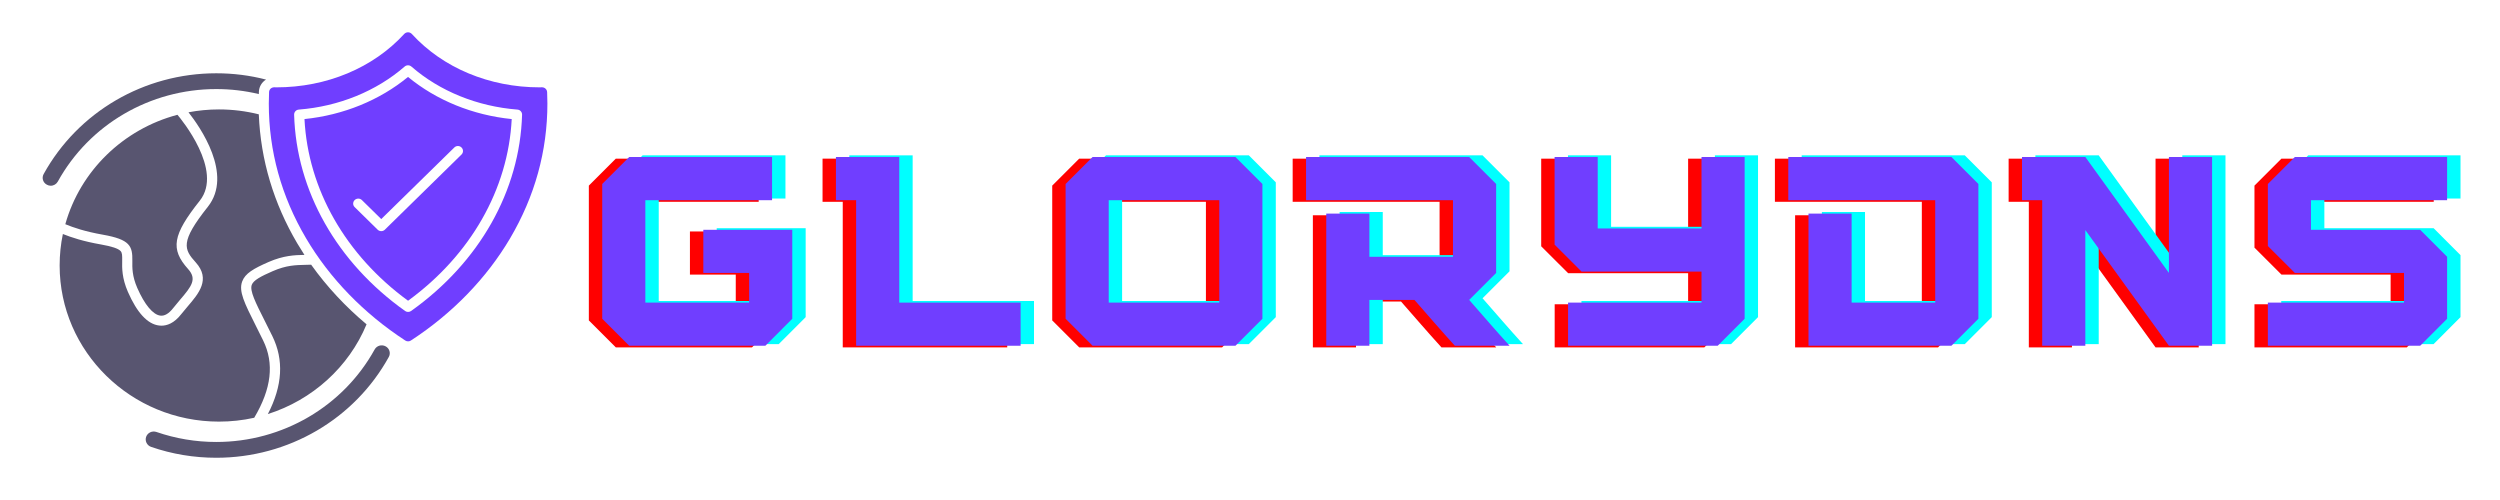 <svg xmlns="http://www.w3.org/2000/svg" xmlns:xlink="http://www.w3.org/1999/xlink" width="250" zoomAndPan="magnify" viewBox="0 0 187.5 37.5" height="50" preserveAspectRatio="xMidYMid meet" version="1.0"><defs><g/><clipPath id="8e3b655522"><path d="M 20.113 2.422 L 41.047 2.422 L 41.047 25.625 L 20.113 25.625 Z M 20.113 2.422 " clip-rule="nonzero"/></clipPath><clipPath id="5620c55a72"><path d="M 3.199 5.445 L 29.27 5.445 L 29.27 34.332 L 3.199 34.332 Z M 3.199 5.445 " clip-rule="nonzero"/></clipPath></defs><path fill="#585570" d="M 4.898 16.816 C 5.531 17.074 6.367 17.363 7.715 17.602 C 9.75 17.961 9.945 18.449 9.926 19.566 C 9.918 20.074 9.906 20.707 10.297 21.598 C 10.844 22.848 11.473 23.605 12.027 23.672 C 12.34 23.711 12.66 23.523 12.98 23.117 C 13.152 22.898 13.328 22.691 13.5 22.488 C 14.387 21.457 14.781 20.926 14.109 20.18 C 12.762 18.68 12.941 17.625 14.984 15.051 C 16.781 12.785 13.559 8.902 13.309 8.609 C 9.234 9.688 6.016 12.828 4.898 16.816 Z M 27.492 24.324 C 25.926 23.012 24.516 21.508 23.336 19.852 C 23.191 19.859 23.051 19.859 22.914 19.863 C 22.176 19.879 21.477 19.891 20.457 20.336 C 19.555 20.727 19.008 21.023 18.883 21.363 C 18.719 21.805 19.152 22.668 19.875 24.102 C 20.043 24.434 20.227 24.801 20.426 25.207 C 21.301 26.992 21.195 28.914 20.09 31.055 C 23.41 30 26.152 27.551 27.492 24.324 Z M 16.422 31.621 C 9.832 31.621 4.473 26.371 4.473 19.914 C 4.473 19.105 4.555 18.316 4.715 17.551 C 5.352 17.805 6.238 18.102 7.578 18.336 C 8.387 18.48 8.863 18.637 9.039 18.824 C 9.168 18.957 9.168 19.156 9.164 19.555 C 9.152 20.105 9.141 20.855 9.594 21.895 C 10.281 23.461 11.066 24.309 11.93 24.414 C 11.988 24.422 12.047 24.426 12.105 24.426 C 12.512 24.426 13.051 24.258 13.586 23.57 C 13.746 23.367 13.918 23.164 14.086 22.969 C 14.898 22.02 15.82 20.945 14.684 19.684 C 13.793 18.695 13.492 18.148 15.586 15.512 C 17.512 13.086 14.992 9.508 14.137 8.422 C 14.875 8.281 15.641 8.207 16.422 8.207 C 17.438 8.207 18.441 8.332 19.41 8.574 C 19.547 12.004 20.531 15.254 22.289 18.242 C 22.465 18.539 22.645 18.828 22.832 19.117 C 22.105 19.129 21.273 19.16 20.148 19.648 C 19.004 20.148 18.387 20.508 18.164 21.109 C 17.891 21.848 18.324 22.711 19.188 24.434 C 19.355 24.766 19.539 25.129 19.734 25.531 C 20.582 27.258 20.363 29.152 19.066 31.332 C 18.211 31.523 17.324 31.621 16.422 31.621 " fill-opacity="1" fill-rule="evenodd"/><g clip-path="url(#8e3b655522)"><path fill="#703eff" d="M 28.594 17.336 C 28.695 17.336 28.793 17.297 28.863 17.227 L 34.613 11.59 C 34.762 11.445 34.762 11.207 34.613 11.062 C 34.465 10.914 34.223 10.914 34.074 11.062 L 28.594 16.43 L 27.141 15.004 C 26.992 14.859 26.75 14.859 26.602 15.004 C 26.449 15.152 26.449 15.391 26.602 15.535 L 28.324 17.227 C 28.395 17.297 28.492 17.336 28.594 17.336 Z M 22.836 8.93 C 23.102 14.191 25.914 19.129 30.605 22.555 C 35.301 19.129 38.113 14.191 38.379 8.93 C 35.465 8.637 32.727 7.523 30.602 5.77 C 28.477 7.52 25.746 8.633 22.836 8.93 Z M 30.605 23.395 C 30.684 23.395 30.766 23.371 30.832 23.324 C 35.957 19.676 38.992 14.312 39.156 8.602 C 39.16 8.402 39.008 8.234 38.805 8.219 C 35.801 7.984 32.977 6.84 30.855 4.992 C 30.711 4.867 30.492 4.867 30.348 4.992 C 28.227 6.836 25.41 7.984 22.41 8.219 C 22.207 8.234 22.055 8.402 22.059 8.602 C 22.223 14.312 25.254 19.676 30.383 23.324 C 30.449 23.371 30.527 23.395 30.605 23.395 Z M 30.605 25.602 C 30.535 25.602 30.461 25.582 30.395 25.539 C 27.289 23.516 24.715 20.863 22.953 17.867 C 21.098 14.723 20.16 11.324 20.16 7.766 C 20.16 7.488 20.168 7.199 20.18 6.906 C 20.188 6.703 20.355 6.547 20.566 6.547 L 20.617 6.547 C 20.652 6.547 20.691 6.551 20.73 6.551 C 24.496 6.551 27.988 5.09 30.316 2.547 C 30.391 2.469 30.492 2.422 30.602 2.422 C 30.711 2.422 30.812 2.469 30.887 2.547 C 33.211 5.09 36.707 6.551 40.473 6.551 C 40.512 6.551 40.551 6.547 40.594 6.547 L 40.648 6.547 C 40.648 6.547 40.652 6.547 40.652 6.547 C 40.855 6.547 41.023 6.703 41.035 6.906 C 41.047 7.199 41.055 7.492 41.055 7.766 C 41.055 11.324 40.113 14.723 38.262 17.867 C 36.496 20.863 33.926 23.516 30.816 25.539 C 30.754 25.582 30.68 25.602 30.605 25.602 " fill-opacity="1" fill-rule="evenodd"/></g><g clip-path="url(#5620c55a72)"><path fill="#585570" d="M 16.219 34.332 C 14.551 34.332 12.902 34.059 11.332 33.516 C 11.016 33.406 10.852 33.066 10.961 32.758 C 11.074 32.449 11.418 32.289 11.734 32.398 C 13.176 32.895 14.688 33.148 16.219 33.148 C 21.184 33.148 25.734 30.488 28.098 26.211 C 28.258 25.922 28.625 25.816 28.918 25.973 C 29.211 26.125 29.32 26.488 29.16 26.773 C 26.586 31.438 21.629 34.332 16.219 34.332 Z M 3.805 13.93 C 3.703 13.93 3.605 13.902 3.52 13.855 C 3.223 13.703 3.113 13.344 3.273 13.055 C 5.848 8.391 10.809 5.496 16.219 5.496 C 17.48 5.496 18.738 5.652 19.953 5.969 C 19.645 6.156 19.434 6.488 19.418 6.875 C 19.414 6.934 19.41 6.996 19.41 7.055 C 18.367 6.805 17.297 6.68 16.219 6.68 C 11.254 6.68 6.699 9.336 4.336 13.617 C 4.23 13.809 4.027 13.93 3.805 13.93 " fill-opacity="1" fill-rule="evenodd"/></g><g fill="#ff0000" fill-opacity="1"><g transform="translate(43.151, 26.054)"><g><path d="M 13.246 0 L 15.266 -2.023 L 15.266 -8.695 L 8.594 -8.695 L 8.594 -5.461 L 12.031 -5.461 L 12.031 -3.234 L 4.246 -3.234 L 4.246 -10.918 L 13.75 -10.918 L 13.75 -14.156 L 3.035 -14.156 L 1.012 -12.133 L 1.012 -2.023 L 3.035 0 Z M 13.246 0 "/></g></g></g><g fill="#ff0000" fill-opacity="1"><g transform="translate(61.589, 26.054)"><g><path d="M 13.953 0 L 13.953 -3.234 L 4.852 -3.234 L 4.852 -14.156 L 0.102 -14.156 L 0.102 -10.918 L 1.617 -10.918 L 1.617 0 Z M 13.953 0 "/></g></g></g><g fill="#ff0000" fill-opacity="1"><g transform="translate(77.905, 26.054)"><g><path d="M 13.75 0 L 15.773 -2.023 L 15.773 -12.133 L 13.75 -14.156 L 3.035 -14.156 L 1.012 -12.133 L 1.012 -2.023 L 3.035 0 Z M 12.539 -3.234 L 4.246 -3.234 L 4.246 -10.918 L 12.539 -10.918 Z M 12.539 -3.234 "/></g></g></g><g fill="#ff0000" fill-opacity="1"><g transform="translate(96.848, 26.054)"><g><path d="M 12.336 -3.438 L 14.359 -5.461 L 14.359 -12.133 L 12.336 -14.156 L 0.102 -14.156 L 0.102 -10.918 L 11.121 -10.918 L 11.121 -6.672 L 4.852 -6.672 L 4.852 -9.91 L 1.617 -9.91 L 1.617 0 L 4.852 0 L 4.852 -3.438 L 8.23 -3.438 C 9.242 -2.285 10.23 -1.133 11.262 0 L 15.367 0 C 14.336 -1.133 13.348 -2.285 12.336 -3.438 Z M 12.336 -3.438 "/></g></g></g><g fill="#ff0000" fill-opacity="1"><g transform="translate(114.578, 26.054)"><g><path d="M 13.246 0 L 15.266 -2.023 L 15.266 -14.156 L 12.031 -14.156 L 12.031 -8.797 L 4.246 -8.797 L 4.246 -14.156 L 1.012 -14.156 L 1.012 -7.582 L 3.035 -5.562 L 12.031 -5.562 L 12.031 -3.234 L 2.023 -3.234 L 2.023 0 Z M 13.246 0 "/></g></g></g><g fill="#ff0000" fill-opacity="1"><g transform="translate(133.016, 26.054)"><g><path d="M 12.336 0 L 14.359 -2.023 L 14.359 -12.133 L 12.336 -14.156 L 0.102 -14.156 L 0.102 -10.918 L 11.121 -10.918 L 11.121 -3.234 L 4.852 -3.234 L 4.852 -9.91 L 1.617 -9.91 L 1.617 0 Z M 12.336 0 "/></g></g></g><g fill="#ff0000" fill-opacity="1"><g transform="translate(150.545, 26.054)"><g><path d="M 14.359 0 L 14.359 -14.156 L 11.121 -14.156 L 11.121 -5.461 L 4.852 -14.156 L 0.102 -14.156 L 0.102 -10.918 L 1.617 -10.918 L 1.617 0 L 4.852 0 L 4.852 -8.676 L 11.121 0 Z M 14.359 0 "/></g></g></g><g fill="#ff0000" fill-opacity="1"><g transform="translate(168.073, 26.054)"><g><path d="M 12.438 0 L 14.457 -2.023 L 14.457 -6.672 L 12.438 -8.695 L 4.246 -8.695 L 4.246 -10.918 L 14.457 -10.918 L 14.457 -14.156 L 3.035 -14.156 L 1.012 -12.133 L 1.012 -7.48 L 3.035 -5.461 L 11.223 -5.461 L 11.223 -3.234 L 1.012 -3.234 L 1.012 0 Z M 12.438 0 "/></g></g></g><g fill="#00ffff" fill-opacity="1"><g transform="translate(45.159, 25.808)"><g><path d="M 13.246 0 L 15.266 -2.023 L 15.266 -8.695 L 8.594 -8.695 L 8.594 -5.461 L 12.031 -5.461 L 12.031 -3.234 L 4.246 -3.234 L 4.246 -10.918 L 13.75 -10.918 L 13.75 -14.156 L 3.035 -14.156 L 1.012 -12.133 L 1.012 -2.023 L 3.035 0 Z M 13.246 0 "/></g></g></g><g fill="#00ffff" fill-opacity="1"><g transform="translate(63.597, 25.808)"><g><path d="M 13.953 0 L 13.953 -3.234 L 4.852 -3.234 L 4.852 -14.156 L 0.102 -14.156 L 0.102 -10.918 L 1.617 -10.918 L 1.617 0 Z M 13.953 0 "/></g></g></g><g fill="#00ffff" fill-opacity="1"><g transform="translate(79.912, 25.808)"><g><path d="M 13.75 0 L 15.773 -2.023 L 15.773 -12.133 L 13.75 -14.156 L 3.035 -14.156 L 1.012 -12.133 L 1.012 -2.023 L 3.035 0 Z M 12.539 -3.234 L 4.246 -3.234 L 4.246 -10.918 L 12.539 -10.918 Z M 12.539 -3.234 "/></g></g></g><g fill="#00ffff" fill-opacity="1"><g transform="translate(98.855, 25.808)"><g><path d="M 12.336 -3.438 L 14.359 -5.461 L 14.359 -12.133 L 12.336 -14.156 L 0.102 -14.156 L 0.102 -10.918 L 11.121 -10.918 L 11.121 -6.672 L 4.852 -6.672 L 4.852 -9.91 L 1.617 -9.91 L 1.617 0 L 4.852 0 L 4.852 -3.438 L 8.23 -3.438 C 9.242 -2.285 10.23 -1.133 11.262 0 L 15.367 0 C 14.336 -1.133 13.348 -2.285 12.336 -3.438 Z M 12.336 -3.438 "/></g></g></g><g fill="#00ffff" fill-opacity="1"><g transform="translate(116.586, 25.808)"><g><path d="M 13.246 0 L 15.266 -2.023 L 15.266 -14.156 L 12.031 -14.156 L 12.031 -8.797 L 4.246 -8.797 L 4.246 -14.156 L 1.012 -14.156 L 1.012 -7.582 L 3.035 -5.562 L 12.031 -5.562 L 12.031 -3.234 L 2.023 -3.234 L 2.023 0 Z M 13.246 0 "/></g></g></g><g fill="#00ffff" fill-opacity="1"><g transform="translate(135.024, 25.808)"><g><path d="M 12.336 0 L 14.359 -2.023 L 14.359 -12.133 L 12.336 -14.156 L 0.102 -14.156 L 0.102 -10.918 L 11.121 -10.918 L 11.121 -3.234 L 4.852 -3.234 L 4.852 -9.91 L 1.617 -9.91 L 1.617 0 Z M 12.336 0 "/></g></g></g><g fill="#00ffff" fill-opacity="1"><g transform="translate(152.552, 25.808)"><g><path d="M 14.359 0 L 14.359 -14.156 L 11.121 -14.156 L 11.121 -5.461 L 4.852 -14.156 L 0.102 -14.156 L 0.102 -10.918 L 1.617 -10.918 L 1.617 0 L 4.852 0 L 4.852 -8.676 L 11.121 0 Z M 14.359 0 "/></g></g></g><g fill="#00ffff" fill-opacity="1"><g transform="translate(170.081, 25.808)"><g><path d="M 12.438 0 L 14.457 -2.023 L 14.457 -6.672 L 12.438 -8.695 L 4.246 -8.695 L 4.246 -10.918 L 14.457 -10.918 L 14.457 -14.156 L 3.035 -14.156 L 1.012 -12.133 L 1.012 -7.48 L 3.035 -5.461 L 11.223 -5.461 L 11.223 -3.234 L 1.012 -3.234 L 1.012 0 Z M 12.438 0 "/></g></g></g><g fill="#703eff" fill-opacity="1"><g transform="translate(44.155, 25.931)"><g><path d="M 13.246 0 L 15.266 -2.023 L 15.266 -8.695 L 8.594 -8.695 L 8.594 -5.461 L 12.031 -5.461 L 12.031 -3.234 L 4.246 -3.234 L 4.246 -10.918 L 13.75 -10.918 L 13.75 -14.156 L 3.035 -14.156 L 1.012 -12.133 L 1.012 -2.023 L 3.035 0 Z M 13.246 0 "/></g></g></g><g fill="#703eff" fill-opacity="1"><g transform="translate(62.593, 25.931)"><g><path d="M 13.953 0 L 13.953 -3.234 L 4.852 -3.234 L 4.852 -14.156 L 0.102 -14.156 L 0.102 -10.918 L 1.617 -10.918 L 1.617 0 Z M 13.953 0 "/></g></g></g><g fill="#703eff" fill-opacity="1"><g transform="translate(78.908, 25.931)"><g><path d="M 13.75 0 L 15.773 -2.023 L 15.773 -12.133 L 13.75 -14.156 L 3.035 -14.156 L 1.012 -12.133 L 1.012 -2.023 L 3.035 0 Z M 12.539 -3.234 L 4.246 -3.234 L 4.246 -10.918 L 12.539 -10.918 Z M 12.539 -3.234 "/></g></g></g><g fill="#703eff" fill-opacity="1"><g transform="translate(97.852, 25.931)"><g><path d="M 12.336 -3.438 L 14.359 -5.461 L 14.359 -12.133 L 12.336 -14.156 L 0.102 -14.156 L 0.102 -10.918 L 11.121 -10.918 L 11.121 -6.672 L 4.852 -6.672 L 4.852 -9.91 L 1.617 -9.91 L 1.617 0 L 4.852 0 L 4.852 -3.438 L 8.23 -3.438 C 9.242 -2.285 10.23 -1.133 11.262 0 L 15.367 0 C 14.336 -1.133 13.348 -2.285 12.336 -3.438 Z M 12.336 -3.438 "/></g></g></g><g fill="#703eff" fill-opacity="1"><g transform="translate(115.582, 25.931)"><g><path d="M 13.246 0 L 15.266 -2.023 L 15.266 -14.156 L 12.031 -14.156 L 12.031 -8.797 L 4.246 -8.797 L 4.246 -14.156 L 1.012 -14.156 L 1.012 -7.582 L 3.035 -5.562 L 12.031 -5.562 L 12.031 -3.234 L 2.023 -3.234 L 2.023 0 Z M 13.246 0 "/></g></g></g><g fill="#703eff" fill-opacity="1"><g transform="translate(134.02, 25.931)"><g><path d="M 12.336 0 L 14.359 -2.023 L 14.359 -12.133 L 12.336 -14.156 L 0.102 -14.156 L 0.102 -10.918 L 11.121 -10.918 L 11.121 -3.234 L 4.852 -3.234 L 4.852 -9.91 L 1.617 -9.91 L 1.617 0 Z M 12.336 0 "/></g></g></g><g fill="#703eff" fill-opacity="1"><g transform="translate(151.548, 25.931)"><g><path d="M 14.359 0 L 14.359 -14.156 L 11.121 -14.156 L 11.121 -5.461 L 4.852 -14.156 L 0.102 -14.156 L 0.102 -10.918 L 1.617 -10.918 L 1.617 0 L 4.852 0 L 4.852 -8.676 L 11.121 0 Z M 14.359 0 "/></g></g></g><g fill="#703eff" fill-opacity="1"><g transform="translate(169.077, 25.931)"><g><path d="M 12.438 0 L 14.457 -2.023 L 14.457 -6.672 L 12.438 -8.695 L 4.246 -8.695 L 4.246 -10.918 L 14.457 -10.918 L 14.457 -14.156 L 3.035 -14.156 L 1.012 -12.133 L 1.012 -7.48 L 3.035 -5.461 L 11.223 -5.461 L 11.223 -3.234 L 1.012 -3.234 L 1.012 0 Z M 12.438 0 "/></g></g></g></svg>